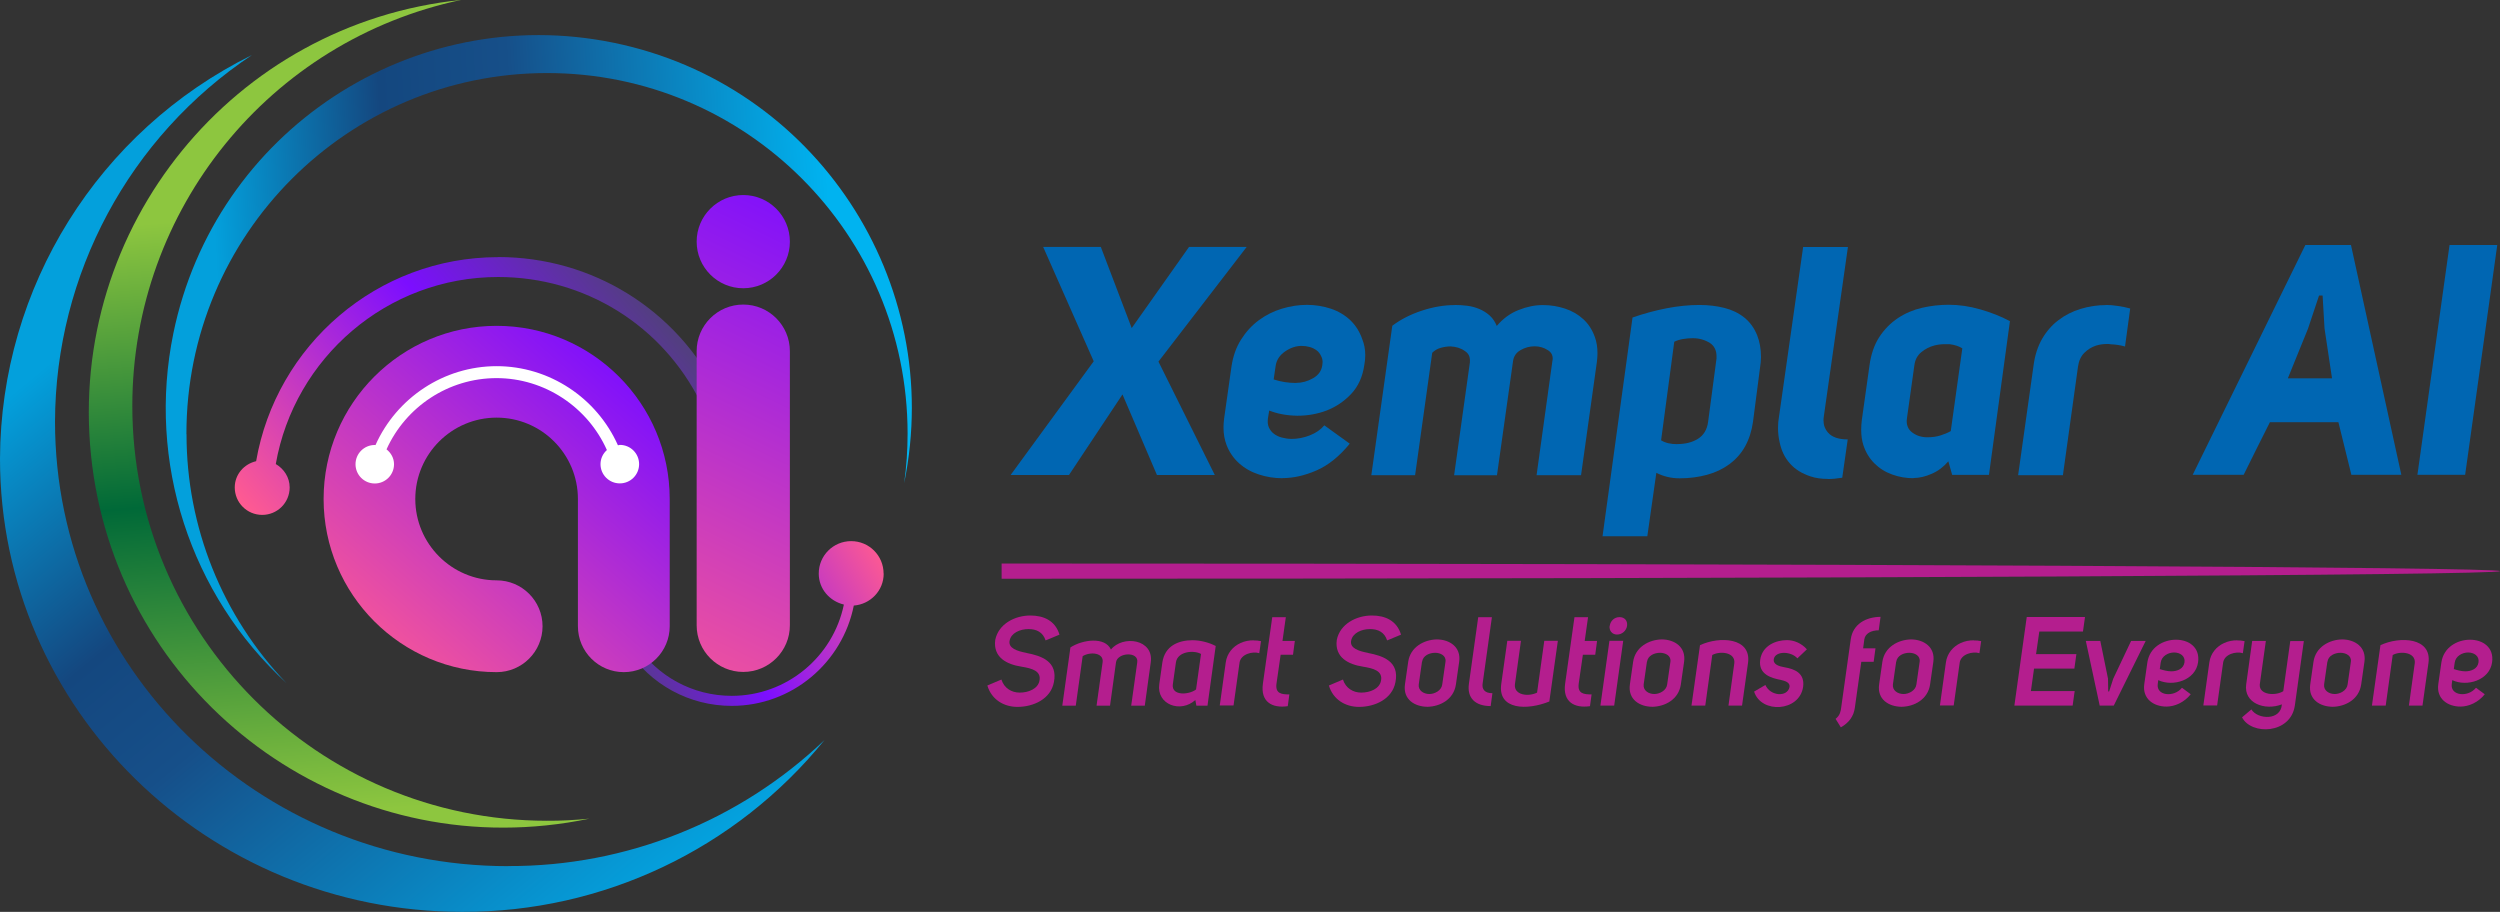 <?xml version="1.0" encoding="UTF-8"?>
<svg id="Layer_2" data-name="Layer 2" xmlns="http://www.w3.org/2000/svg" xmlns:xlink="http://www.w3.org/1999/xlink" viewBox="0 0 246.75 90">
  <rect x="0" y="0" width="246.75" height="90" fill="#333333" stroke="none"/>
  <defs>
    <style>
      .cls-1 {
        fill: url(#linear-gradient);
      }

      .cls-1, .cls-2, .cls-3, .cls-4, .cls-5, .cls-6, .cls-7, .cls-8, .cls-9, .cls-10, .cls-11 {
        stroke-width: 0px;
      }

      .cls-2 {
        fill: #b41e8e;
      }

      .cls-3 {
        fill: url(#linear-gradient-6);
      }

      .cls-4 {
        fill: #0066b2;
      }

      .cls-5 {
        fill: url(#linear-gradient-5);
      }

      .cls-6 {
        fill: #fff;
      }

      .cls-7 {
        fill: url(#linear-gradient-2);
      }

      .cls-8 {
        fill: url(#linear-gradient-7);
      }

      .cls-9 {
        fill: url(#linear-gradient-3);
      }

      .cls-10 {
        fill: url(#linear-gradient-8);
      }

      .cls-11 {
        fill: url(#linear-gradient-4);
      }
    </style>
    <linearGradient id="linear-gradient" x1="63.57" y1="69.96" x2="87.7" y2="55.46" gradientUnits="userSpaceOnUse">
      <stop offset=".01" stop-color="#533e81"/>
      <stop offset=".39" stop-color="#7c0eff"/>
      <stop offset="1" stop-color="#ff5b91"/>
    </linearGradient>
    <linearGradient id="linear-gradient-2" x1="28.43" y1="55.28" x2="61.71" y2="26.92" gradientUnits="userSpaceOnUse">
      <stop offset="0" stop-color="#ff5b91"/>
      <stop offset=".61" stop-color="#7c0eff"/>
      <stop offset=".99" stop-color="#533e81"/>
    </linearGradient>
    <linearGradient id="linear-gradient-3" x1="6.17" y1="25.04" x2="65.82" y2="97.62" gradientUnits="userSpaceOnUse">
      <stop offset=".08" stop-color="#03a0dc"/>
      <stop offset=".35" stop-color="#14477f"/>
      <stop offset=".49" stop-color="#164f89"/>
      <stop offset="1" stop-color="#00b3f0"/>
    </linearGradient>
    <linearGradient id="linear-gradient-4" x1="28.97" y1=".89" x2="35.44" y2="87.89" gradientUnits="userSpaceOnUse">
      <stop offset=".23" stop-color="#8dc63f"/>
      <stop offset=".55" stop-color="#006938"/>
      <stop offset=".91" stop-color="#8dc63f"/>
    </linearGradient>
    <linearGradient id="linear-gradient-5" x1="21.94" y1="36.49" x2="82.58" y2="33.01" gradientUnits="userSpaceOnUse">
      <stop offset="0" stop-color="#03a0dc"/>
      <stop offset=".28" stop-color="#14477f"/>
      <stop offset=".49" stop-color="#164f89"/>
      <stop offset="1" stop-color="#00b3f0"/>
    </linearGradient>
    <linearGradient id="linear-gradient-6" x1="36.37" y1="67.64" x2="63.28" y2="36.86" gradientUnits="userSpaceOnUse">
      <stop offset="0" stop-color="#ff5b91"/>
      <stop offset="1" stop-color="#7c0eff"/>
    </linearGradient>
    <linearGradient id="linear-gradient-7" x1="62.07" y1="71.56" x2="86.22" y2="21.57" xlink:href="#linear-gradient-6"/>
    <linearGradient id="linear-gradient-8" x1="52.53" y1="66.95" x2="76.68" y2="16.96" xlink:href="#linear-gradient-6"/>
  </defs>
  <g id="Layer_1-2" data-name="Layer 1">
    <g>
      <g>
        <path class="cls-1" d="M87.21,56.61c0-1.77-1.43-3.2-3.2-3.2s-3.2,1.43-3.2,3.2c0,1.51,1.07,2.72,2.48,3.06-1.06,5.14-5.62,9.01-11.07,9.01-3.85,0-7.39-1.93-9.49-5.16l-.82.54c2.28,3.51,6.13,5.61,10.31,5.61,5.96,0,10.93-4.27,12.05-9.9,1.64-.13,2.95-1.47,2.95-3.15Z"/>
        <path class="cls-7" d="M49.17,25.38c-11.97,0-21.92,8.72-23.89,20.14-1.2.28-2.11,1.31-2.11,2.59,0,1.5,1.21,2.71,2.71,2.71s2.71-1.21,2.71-2.71c0-1-.57-1.84-1.37-2.31,1.83-10.47,10.97-18.46,21.95-18.46,8.53,0,16.19,4.75,19.99,12.4l1.76-.88c-4.13-8.32-12.47-13.49-21.75-13.49Z"/>
        <path id="Path_3" data-name="Path 3" class="cls-9" d="M50.18,85.49c-24.71,0-44.75-19.64-44.75-43.87.04-14.55,7.33-28.13,19.44-36.19C9.7,12.92.07,28.34,0,45.26c0,24.71,20.43,44.74,45.63,44.74,13.87.04,27.01-6.19,35.75-16.96-8.41,8.02-19.59,12.48-31.21,12.44"/>
        <path id="Path_4" data-name="Path 4" class="cls-11" d="M53.97,81.01c-22.61-.02-40.93-18.37-40.91-40.99.02-19.34,13.55-36.03,32.47-40.03C23.04,2.31,6.68,22.41,8.98,44.91c2.31,22.5,22.41,38.87,44.9,36.56,1.45-.15,2.88-.37,4.3-.67-1.4.14-2.81.22-4.22.21"/>
        <path id="Path_5" data-name="Path 5" class="cls-5" d="M18.4,42.84c-.02-19.66,15.9-35.61,35.56-35.63,19.65-.02,35.6,15.9,35.62,35.56,0,1.65-.11,3.29-.34,4.92,4.09-19.92-8.75-39.39-28.67-43.47C40.66.14,21.2,12.97,17.11,32.9c-2.6,12.67,1.64,25.78,11.17,34.53-6.34-6.61-9.88-15.42-9.87-24.58"/>
        <path class="cls-3" d="M49.02,32.16c-9.42,0-17.08,7.66-17.08,17.09s7.66,17.09,17.08,17.09c2.5,0,4.53-2.03,4.53-4.53s-2.03-4.53-4.53-4.53c-4.43,0-8.03-3.6-8.03-8.03s3.6-8.03,8.03-8.03,8.02,3.6,8.02,8.03v12.56c0,2.5,2.03,4.53,4.53,4.53s4.53-2.03,4.53-4.53v-12.56c0-9.42-7.66-17.09-17.08-17.09Z"/>
        <path class="cls-8" d="M73.36,30.06h0c2.54,0,4.6,2.06,4.6,4.6v27.06c0,2.54-2.06,4.6-4.6,4.6h0c-2.54,0-4.6-2.06-4.6-4.6v-27.06c0-2.54,2.06-4.6,4.6-4.6Z"/>
        <circle class="cls-10" cx="73.36" cy="23.85" r="4.6"/>
        <path class="cls-6" d="M61.17,47.71c-1.05,0-1.9-.85-1.9-1.9,0-.56.25-1.05.63-1.39-1.89-4.24-6.15-7.1-10.89-7.1s-8.96,2.82-10.86,7.03c.44.35.74.86.74,1.47,0,1.05-.85,1.9-1.9,1.9s-1.9-.85-1.9-1.9.85-1.9,1.9-1.9c.02,0,.04.01.07.01,2.08-4.66,6.75-7.79,11.96-7.79s9.89,3.14,11.97,7.81c.07,0,.12-.04.19-.04,1.05,0,1.9.85,1.9,1.9s-.85,1.9-1.9,1.9Z"/>
      </g>
      <g>
        <path class="cls-4" d="M114.19,46.88l-3.4-7.95-5.28,7.95h-5.76l8.2-11.22-4.99-11.29h5.69l3.05,8.01,5.66-8.01h5.69l-8.71,11.32,5.56,11.19h-5.72Z"/>
        <path class="cls-4" d="M126.59,47.2c-.81,0-1.58-.12-2.34-.37-.75-.24-1.4-.61-1.96-1.11-.55-.5-.97-1.11-1.24-1.83-.19-.51-.29-1.07-.29-1.69,0-.28.02-.57.06-.89l.73-5.15c.15-1,.46-1.88.94-2.64.48-.76,1.06-1.4,1.75-1.91.69-.51,1.45-.89,2.27-1.14.83-.25,1.65-.38,2.48-.38s1.62.13,2.37.38,1.39.64,1.92,1.14c.53.51.92,1.13,1.18,1.88.19.47.29.99.29,1.56,0,.32-.03.66-.1,1.02-.17,1.14-.6,2.08-1.29,2.81-.69.73-1.5,1.28-2.43,1.64-.91.34-1.86.51-2.83.51h-.1c-1.02-.02-1.93-.19-2.73-.51l-.13.8c-.04.34-.01.63.1.87.11.24.27.45.49.62.22.17.49.3.8.38.31.08.63.13.97.13.59,0,1.19-.12,1.78-.35.59-.23,1.07-.56,1.43-.99l2.51,1.81c-1.02,1.25-2.11,2.13-3.28,2.64-1.17.51-2.29.76-3.37.76ZM127.93,37.79c.57,0,1.13-.15,1.67-.46.54-.31.84-.74.91-1.29.02-.11.03-.2.03-.29,0-.21-.04-.4-.13-.57-.11-.25-.26-.46-.46-.6-.2-.15-.43-.26-.68-.33-.25-.07-.52-.11-.8-.11-.57,0-1.12.19-1.65.56-.53.37-.84.85-.92,1.45l-.19,1.3c.7.23,1.44.35,2.23.35Z"/>
        <path class="cls-4" d="M143.6,30.1c.4,0,.81.03,1.22.08.41.05.81.16,1.19.32.38.16.72.37,1.02.64.3.27.53.61.7,1.03.61-.72,1.33-1.25,2.15-1.57.82-.33,1.62-.49,2.4-.49s1.49.12,2.19.35c.7.23,1.3.58,1.81,1.05.51.47.89,1.06,1.14,1.78.17.47.25.99.25,1.56,0,.28-.02.57-.06.89l-1.56,11.16h-4.39l1.56-11.26c.02-.08.03-.17.03-.25,0-.36-.16-.64-.48-.83-.38-.25-.82-.38-1.3-.38s-.95.12-1.38.37c-.43.24-.68.6-.75,1.07l-1.59,11.29h-4.23l1.56-11.16v-.19c0-.4-.17-.71-.51-.92-.38-.28-.85-.42-1.4-.45-.32,0-.64.05-.97.14s-.61.26-.84.49l-1.69,12.08h-4.32l2.07-14.75c.81-.61,1.77-1.11,2.89-1.48,1.12-.37,2.21-.56,3.28-.56Z"/>
        <path class="cls-4" d="M167.74,30.1c.87,0,1.69.1,2.45.29.76.19,1.42.51,1.97.95s.98,1.03,1.27,1.75c.25.62.38,1.34.38,2.16,0,.17-.01.35-.03.54l-.76,5.85c-.13.91-.39,1.72-.78,2.42-.39.7-.91,1.28-1.54,1.75-.64.47-1.37.82-2.21,1.05-.84.23-1.74.35-2.72.35-.81,0-1.57-.18-2.29-.54l-.89,6.26h-4.42l2.96-21.59c1.08-.38,2.19-.68,3.34-.91,1.14-.22,2.24-.33,3.27-.33ZM165.54,43.83c.81,0,1.49-.17,2.05-.52.56-.35.9-.91,1-1.67l.83-6.26v-.22c0-.57-.21-1.01-.64-1.3-.51-.32-1.08-.48-1.72-.48-.32,0-.63.03-.94.08-.31.05-.6.14-.87.27l-1.3,9.73c.4.25.93.38,1.59.38Z"/>
        <path class="cls-4" d="M180.42,47.27c-.64,0-1.21-.08-1.72-.25-.85-.28-1.53-.7-2.03-1.27-.51-.57-.85-1.27-1.02-2.1-.11-.47-.16-.94-.16-1.43,0-.36.03-.73.1-1.11l2.38-16.73h4.42l-2.38,16.73c-.02.13-.03.25-.03.38,0,.47.15.87.45,1.21.38.44,1.03.67,1.94.67l-.54,3.78c-.51.08-.97.13-1.4.13Z"/>
        <path class="cls-4" d="M188.88,47.2c-.74,0-1.45-.12-2.13-.37-.68-.24-1.26-.61-1.75-1.1-.49-.49-.85-1.08-1.08-1.78-.15-.47-.22-.97-.22-1.53,0-.3.02-.61.06-.95l.76-5.41c.15-1.1.47-2.03.97-2.8.5-.76,1.11-1.38,1.83-1.86.72-.48,1.52-.82,2.38-1.02.87-.2,1.75-.3,2.64-.3,1.02,0,2.06.15,3.13.46s2.04.69,2.91,1.16l-2.07,15.17h-3.63l-.38-1.34c-.45.53-.98.94-1.61,1.22s-1.24.43-1.83.43ZM191.97,33.97c-.36,0-.71.04-1.05.13-.49.13-.92.35-1.3.67s-.6.74-.67,1.27l-.73,5.21c-.02.11-.03.2-.03.29,0,.49.18.87.54,1.14.42.32.92.48,1.49.48.49,0,.92-.06,1.3-.18.38-.12.72-.26,1.02-.43l1.14-8.17c-.34-.21-.76-.35-1.27-.41h-.45Z"/>
        <path class="cls-4" d="M207.9,30.1c.32,0,.7.03,1.14.1.45.06.85.15,1.21.25l-.51,3.75c-.45-.13-.92-.2-1.43-.22-.08-.02-.18-.03-.29-.03-.4,0-.78.05-1.14.16-.45.15-.83.39-1.16.72-.33.33-.54.78-.62,1.35l-1.49,10.72h-4.42l1.53-10.88c.13-.97.41-1.83.84-2.58.43-.74.97-1.36,1.61-1.84.64-.49,1.36-.86,2.18-1.11.82-.25,1.67-.38,2.56-.38Z"/>
      </g>
      <g id="Path_1963" data-name="Path 1963">
        <path class="cls-2" d="M98.86,55.62v1.5c81.67,0,147.88-.34,147.88-.75s-66.21-.75-147.88-.75Z"/>
      </g>
      <g>
        <path class="cls-2" d="M101.32,64.45c1.48.28,3.11.84,2.7,2.88-.31,1.66-2.01,2.44-3.6,2.44-1.33,0-2.55-.71-2.97-2.11l1.39-.59c.26.84.99,1.29,1.8,1.29.89,0,1.79-.38,1.95-1.15.21-.99-.73-1.24-1.77-1.41-1.43-.22-2.82-.9-2.59-2.64.32-1.59,1.95-2.41,3.47-2.41,1.31,0,2.46.51,2.87,1.89l-1.37.57c-.26-.81-.89-1.12-1.69-1.12-.85,0-1.71.39-1.86,1.13-.17.76.76,1.05,1.66,1.22Z"/>
        <path class="cls-2" d="M105.65,63.9c1.21-.78,3.41-1.08,4,.21,1.17-1.45,4.25-1.03,3.93,1.26l-.59,4.28h-1.34l.59-4.23c.23-1.16-1.95-1.04-2.09-.05l-.59,4.28h-1.33l.6-4.3c.12-.9-1.16-1.07-1.97-.59l-.68,4.89h-1.33l.8-5.74Z"/>
        <path class="cls-2" d="M118.08,69.64l-.1-.55c-1.44,1.32-3.84.46-3.56-1.55l.3-2.12c.23-1.68,1.6-2.23,2.98-2.23.78,0,1.65.23,2.29.57l-.81,5.89h-1.1ZM118.55,64.55c-.71-.41-2.35-.27-2.49.85l-.3,2.13c-.17,1.17,1.58,1.07,2.29.52l.49-3.5Z"/>
        <path class="cls-2" d="M123.75,63.21c.21,0,.44.01.71.07l-.17,1.19c-.67-.21-1.84.09-1.95.95l-.59,4.21h-1.36l.59-4.24c.12-.91.71-1.58,1.45-1.92.2-.1.42-.16.64-.21.03,0,.05-.01.07-.01.14-.04.41-.05.59-.05Z"/>
        <path class="cls-2" d="M127.1,69.7c-1.53.22-2.71-.41-2.45-2.23l.92-6.55h1.34l-.33,2.34h1.22l-.18,1.36h-1.22l-.41,2.85c-.14,1.01.53,1.07,1.27,1.07l-.16,1.17Z"/>
        <path class="cls-2" d="M135.03,64.45c1.48.28,3.11.84,2.7,2.88-.31,1.66-2.01,2.44-3.6,2.44-1.33,0-2.55-.71-2.97-2.11l1.39-.59c.26.84.99,1.29,1.8,1.29.89,0,1.79-.38,1.95-1.15.21-.99-.73-1.24-1.77-1.41-1.43-.22-2.82-.9-2.59-2.64.32-1.59,1.95-2.41,3.47-2.41,1.31,0,2.46.51,2.87,1.89l-1.37.57c-.26-.81-.89-1.12-1.69-1.12-.85,0-1.71.39-1.86,1.13-.17.76.76,1.05,1.66,1.22Z"/>
        <path class="cls-2" d="M141.83,63.11c1.23.01,2.4.74,2.19,2.21l-.32,2.23c-.21,1.49-1.58,2.19-2.81,2.21-1.26-.01-2.43-.72-2.22-2.21l.32-2.23c.21-1.47,1.58-2.19,2.83-2.21ZM140.35,65.32l-.32,2.23c-.07.6.48.95,1.05.95.53,0,1.2-.35,1.27-.95l.32-2.23c.09-.6-.49-.89-1.02-.89-.57,0-1.21.28-1.29.89Z"/>
        <path class="cls-2" d="M147.14,69.69c-1.58,0-2.35-.84-2.16-2.19l.92-6.58h1.35l-.92,6.58c-.07.52.21.92.97.92l-.17,1.27Z"/>
        <path class="cls-2" d="M152.94,69.23c-2.23.91-5.11.83-4.77-1.69l.6-4.29h1.35l-.6,4.31c-.1,1.06,1.33,1.23,2.19.8l.71-5.11h1.34l-.84,5.98Z"/>
        <path class="cls-2" d="M156.93,69.7c-1.53.22-2.71-.41-2.45-2.23l.92-6.55h1.34l-.33,2.34h1.22l-.18,1.36h-1.22l-.41,2.85c-.14,1.01.53,1.07,1.27,1.07l-.16,1.17Z"/>
        <path class="cls-2" d="M160.21,63.25l-.89,6.39h-1.36l.89-6.39h1.35ZM158.87,61.77c-.06.48.25.86.73.86.5,0,.92-.38.99-.86.07-.49-.23-.86-.74-.86s-.9.37-.97.86Z"/>
        <path class="cls-2" d="M164.03,63.11c1.23.01,2.4.74,2.19,2.21l-.32,2.23c-.21,1.49-1.58,2.19-2.81,2.21-1.26-.01-2.43-.72-2.22-2.21l.32-2.23c.21-1.47,1.58-2.19,2.83-2.21ZM162.55,65.32l-.32,2.23c-.07.6.48.95,1.05.95.53,0,1.2-.35,1.27-.95l.32-2.23c.09-.6-.49-.89-1.02-.89-.57,0-1.21.28-1.29.89Z"/>
        <path class="cls-2" d="M167.79,63.68c1.93-.91,5.09-.76,4.74,1.75l-.59,4.21h-1.34l.58-4.2c.1-1.08-1.43-1.21-2.18-.79l-.69,4.99h-1.36l.84-5.96Z"/>
        <path class="cls-2" d="M174.24,67.6c.49,1.13,2.19,1.23,2.39.2.06-.47-.48-.6-.9-.7-.88-.17-2.19-.53-2-1.97.2-1.42,1.56-1.95,2.65-1.95.68,0,1.42.3,1.96.91l-.94.89c-.6-.7-2.13-.76-2.32.04-.12.57.53.75,1.05.84,1,.17,2.01.57,1.84,1.92-.35,2.48-4.14,2.69-4.84.48l1.11-.65Z"/>
        <path class="cls-2" d="M181.17,70.95c.44-.32.52-.8.55-1.08l.95-6.78c.21-1.48,1.47-2.19,2.94-2.21l-.18,1.33c-.75,0-1.33.32-1.42.88l-.12.9h1.22l-.18,1.33h-1.22l-.64,4.55c-.11.8-.55,1.45-1.38,1.92l-.52-.84Z"/>
        <path class="cls-2" d="M188.63,63.11c1.23.01,2.4.74,2.19,2.21l-.32,2.23c-.21,1.49-1.58,2.19-2.81,2.21-1.26-.01-2.43-.72-2.22-2.21l.32-2.23c.21-1.47,1.58-2.19,2.83-2.21ZM187.15,65.32l-.32,2.23c-.07.6.48.95,1.05.95.53,0,1.2-.35,1.27-.95l.32-2.23c.09-.6-.49-.89-1.02-.89-.57,0-1.21.28-1.29.89Z"/>
        <path class="cls-2" d="M194.83,63.21c.21,0,.44.01.71.07l-.17,1.19c-.67-.21-1.84.09-1.95.95l-.59,4.21h-1.36l.59-4.24c.12-.91.71-1.58,1.45-1.92.2-.1.42-.16.64-.21.03,0,.05-.01.07-.01.14-.04.41-.05.59-.05Z"/>
        <path class="cls-2" d="M205.6,62.33h-4.32l-.32,2.23h3.98l-.2,1.43h-3.98l-.31,2.22h4.32l-.2,1.43h-5.75l1.22-8.74h5.75l-.2,1.43Z"/>
        <path class="cls-2" d="M208.17,68.25l.41-1.27,1.76-3.72h1.44l-3.15,6.38h-1.39l-1.37-6.38h1.43l.76,3.72.02,1.27h.09Z"/>
        <path class="cls-2" d="M216.22,68.53c-.65.81-1.58,1.21-2.4,1.21-1.23,0-2.39-.75-2.18-2.22l.3-2.11c.21-1.52,1.57-2.27,2.83-2.27s2.39.75,2.18,2.23c-.25,1.79-2.5,2.44-3.93,1.76l-.05.38c-.17,1.16,1.6,1.36,2.39.37l.86.64ZM213.17,66.04c.32.1.75.22,1.13.22.62,0,1.22-.26,1.31-.89.09-.64-.46-.97-1.03-.97s-1.23.35-1.32,1l-.09.64Z"/>
        <path class="cls-2" d="M220.83,63.21c.21,0,.44.01.71.07l-.17,1.19c-.67-.21-1.84.09-1.95.95l-.59,4.21h-1.36l.59-4.24c.12-.91.71-1.58,1.45-1.92.2-.1.42-.16.64-.21.03,0,.05-.01.07-.01.14-.04.41-.05.59-.05Z"/>
        <path class="cls-2" d="M227.39,63.26l-.89,6.38c-.41,2.83-4.31,2.94-5.21,1.16l.92-.78c.63,1.01,2.91,1.12,3.01-.5-1.67.65-3.79-.11-3.52-1.98l.59-4.28h1.35l-.6,4.29c-.09,1.05,1.55,1.16,2.32.67l.69-4.95h1.34Z"/>
        <path class="cls-2" d="M231.18,63.11c1.23.01,2.4.74,2.19,2.21l-.32,2.23c-.21,1.49-1.58,2.19-2.81,2.21-1.26-.01-2.43-.72-2.22-2.21l.32-2.23c.21-1.47,1.58-2.19,2.83-2.21ZM229.71,65.32l-.32,2.23c-.07.6.48.95,1.05.95.53,0,1.2-.35,1.27-.95l.32-2.23c.09-.6-.49-.89-1.02-.89-.57,0-1.21.28-1.29.89Z"/>
        <path class="cls-2" d="M234.95,63.68c1.93-.91,5.09-.76,4.74,1.75l-.59,4.21h-1.34l.58-4.2c.1-1.08-1.43-1.21-2.18-.79l-.69,4.99h-1.36l.84-5.96Z"/>
        <path class="cls-2" d="M245.24,68.53c-.65.81-1.58,1.21-2.4,1.21-1.23,0-2.39-.75-2.18-2.22l.3-2.11c.21-1.52,1.57-2.27,2.83-2.27s2.39.75,2.18,2.23c-.25,1.79-2.5,2.44-3.93,1.76l-.05.38c-.17,1.16,1.6,1.36,2.39.37l.86.64ZM242.19,66.04c.32.1.75.22,1.13.22.62,0,1.22-.26,1.31-.89.09-.64-.46-.97-1.03-.97s-1.23.35-1.32,1l-.09.64Z"/>
      </g>
      <g>
        <path class="cls-4" d="M227.52,24.18h4.52l4.97,22.68h-4.93l-1.28-5.19h-6.76c-.96,1.92-1.6,3.17-2.59,5.19h-5.03l11.12-22.68ZM228.89,29.17l-1.09,3.27-1.99,4.9h4.36l-.74-4.93-.19-3.24h-.35Z"/>
        <path class="cls-4" d="M241.77,24.18h4.71l-3.17,22.68h-4.71l3.17-22.68Z"/>
      </g>
    </g>
  </g>
</svg>